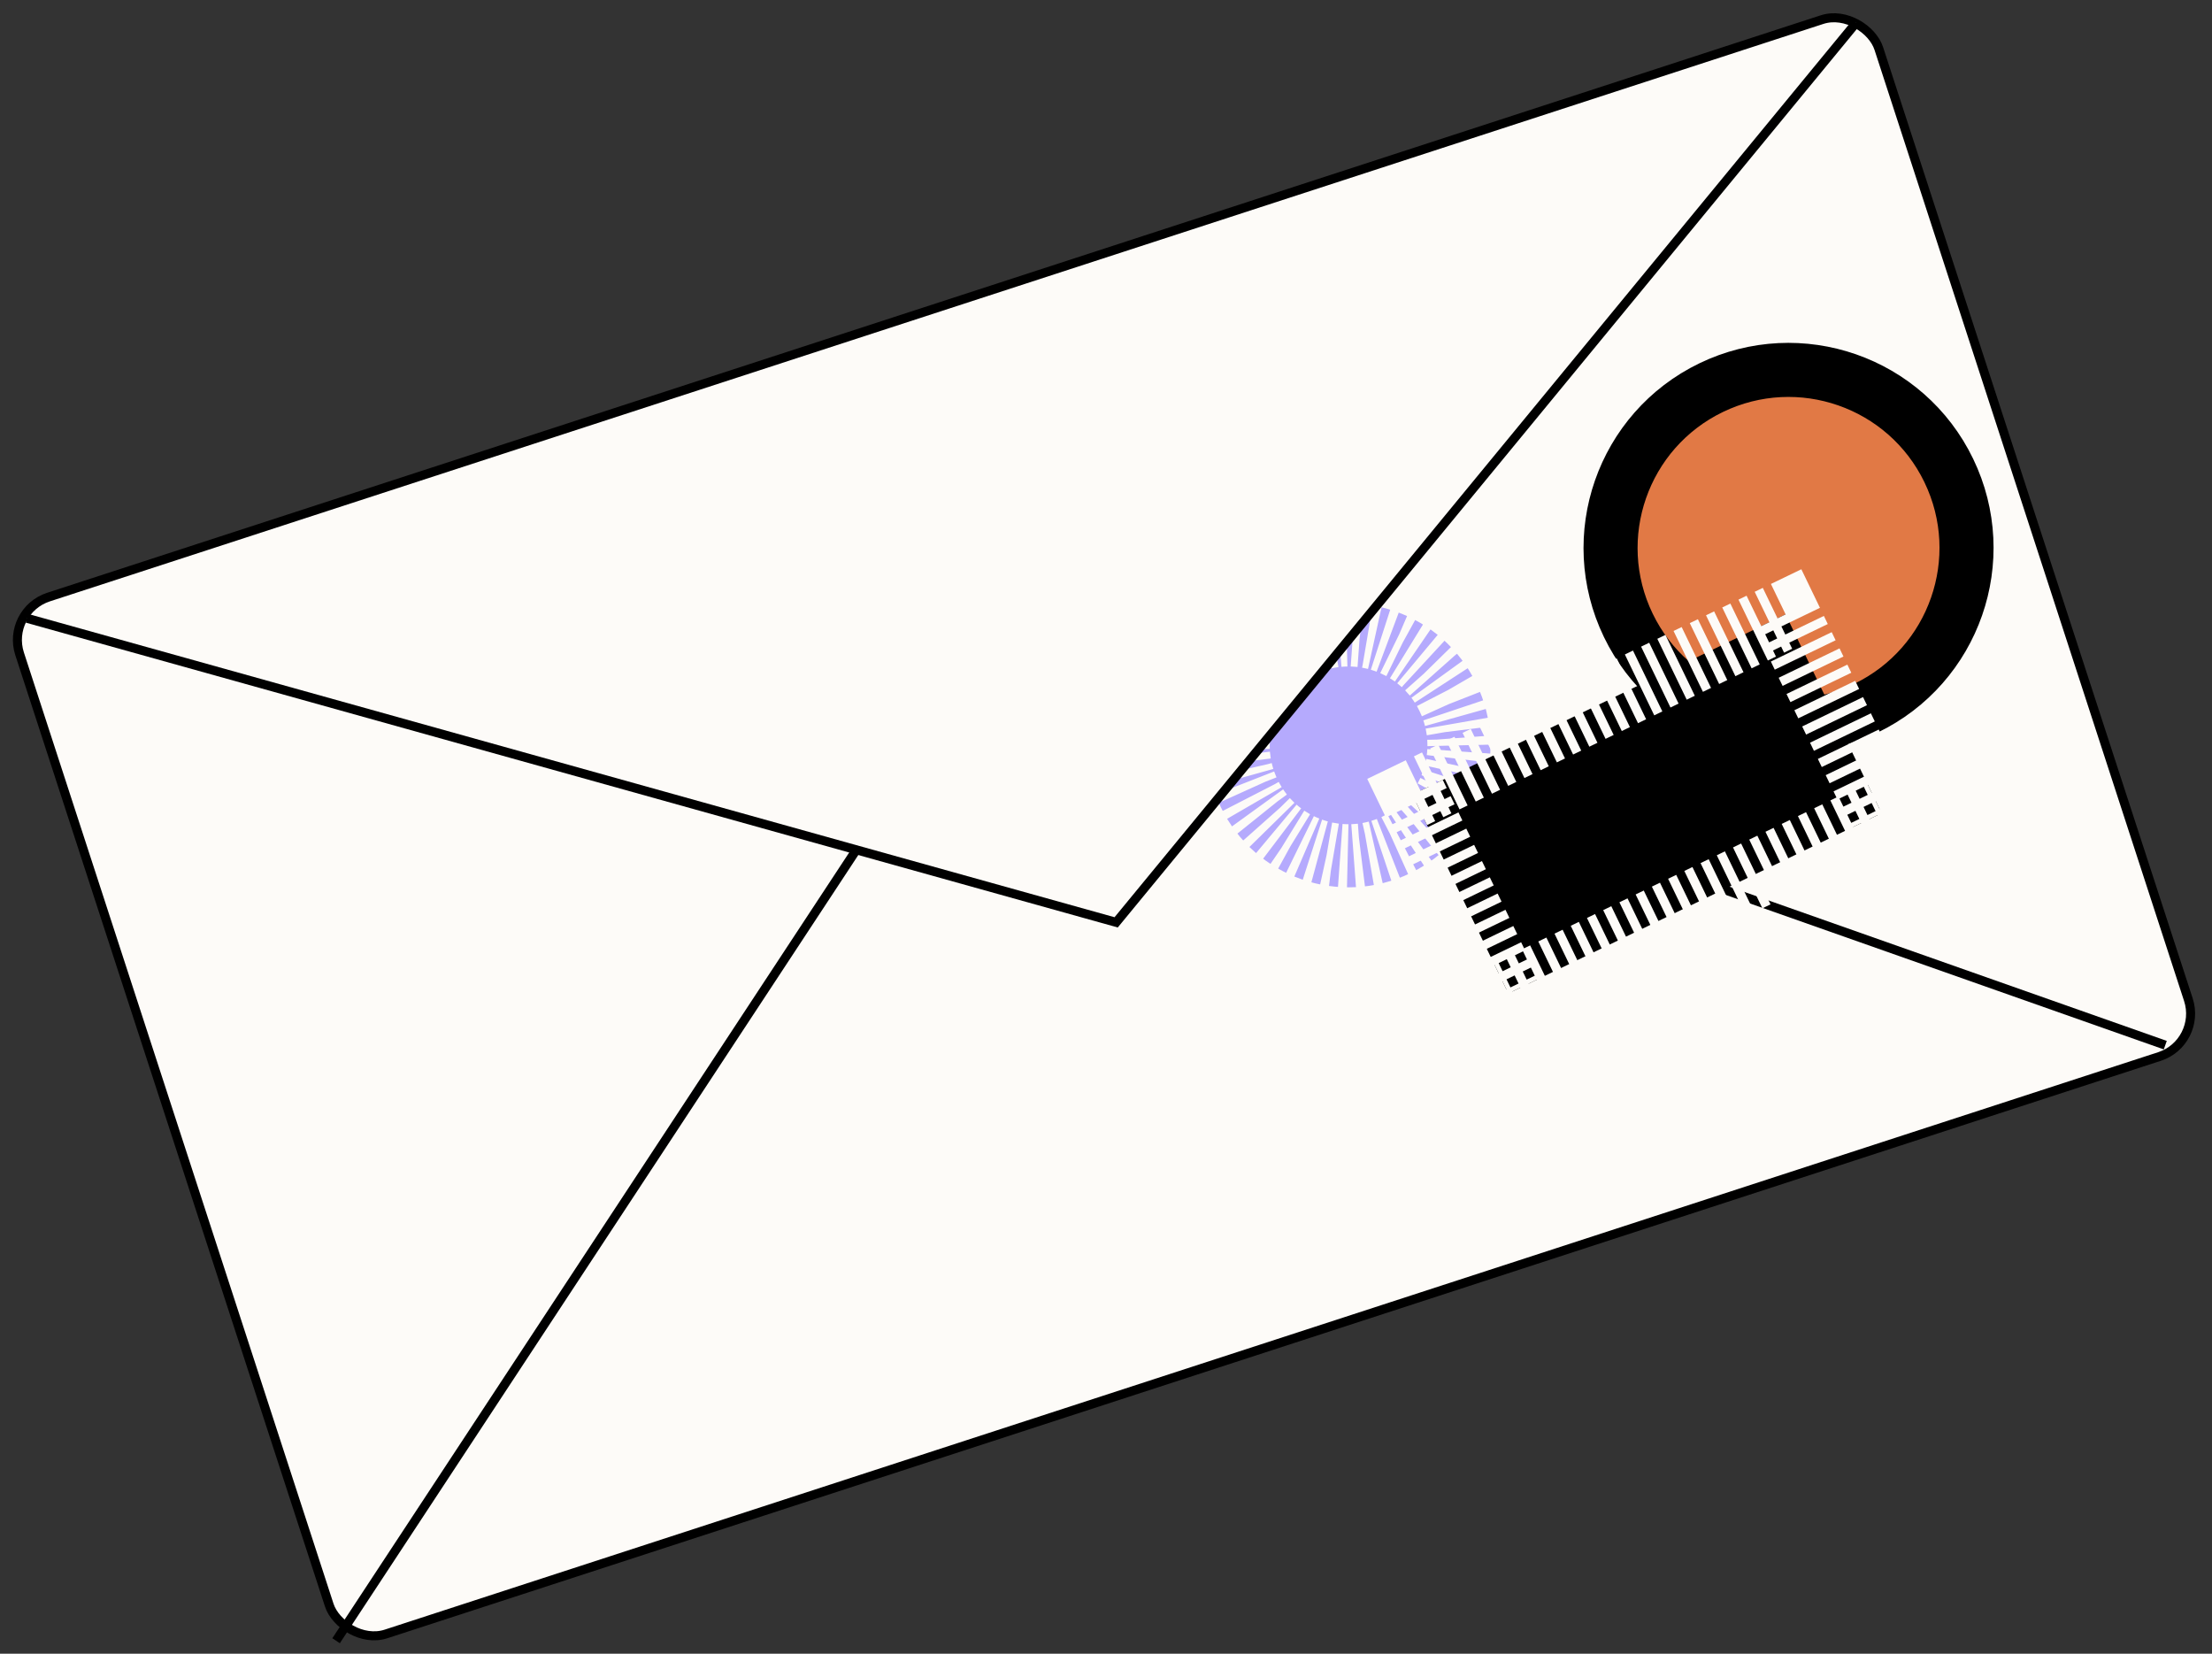 <?xml version="1.0" encoding="UTF-8"?> <svg xmlns="http://www.w3.org/2000/svg" width="491" height="367" viewBox="0 0 491 367" fill="none"><rect x="0" y="0" width="491" height="367" fill="#333333" stroke="none"/><rect x="1.26" y="135.604" width="434" height="242" rx="10" transform="rotate(-18.032 1.26 135.604)" fill="#FDFBF8" stroke="black" stroke-width="2"></rect><path d="M74.601 364.126L221.641 140.633L480.629 231.949" stroke="black" stroke-width="2"></path><mask id="mask0_1_1654" style="mask-type:alpha" maskUnits="userSpaceOnUse" x="2" y="2" width="486" height="363"><rect x="1.26" y="135.604" width="434" height="242" rx="10" transform="rotate(-18.032 1.26 135.604)" fill="#FDFBF8" stroke="black" stroke-width="2"></rect></mask><g mask="url(#mask0_1_1654)"><circle cx="397.005" cy="121.599" r="39.5" transform="rotate(-25.771 397.005 121.599)" fill="#E17945" stroke="black" stroke-width="12"></circle><circle cx="299.343" cy="165.419" r="31.5" transform="rotate(-25.771 299.343 165.419)" fill="#B5AAFD" stroke="#FDFBF8" stroke-width="28" stroke-dasharray="2 2"></circle><rect x="313.504" y="176.35" width="92" height="49" transform="rotate(-25.771 313.504 176.35)" fill="black" stroke="#FDFBF8" stroke-width="15" stroke-dasharray="2 2"></rect></g><path d="M247.755 204.696L5.993 137.219L412.02 5.041L247.755 204.696Z" fill="#FDFBF8"></path><path d="M5.993 137.219L247.755 204.696L412.02 5.041" stroke="black" stroke-width="2"></path></svg> 
